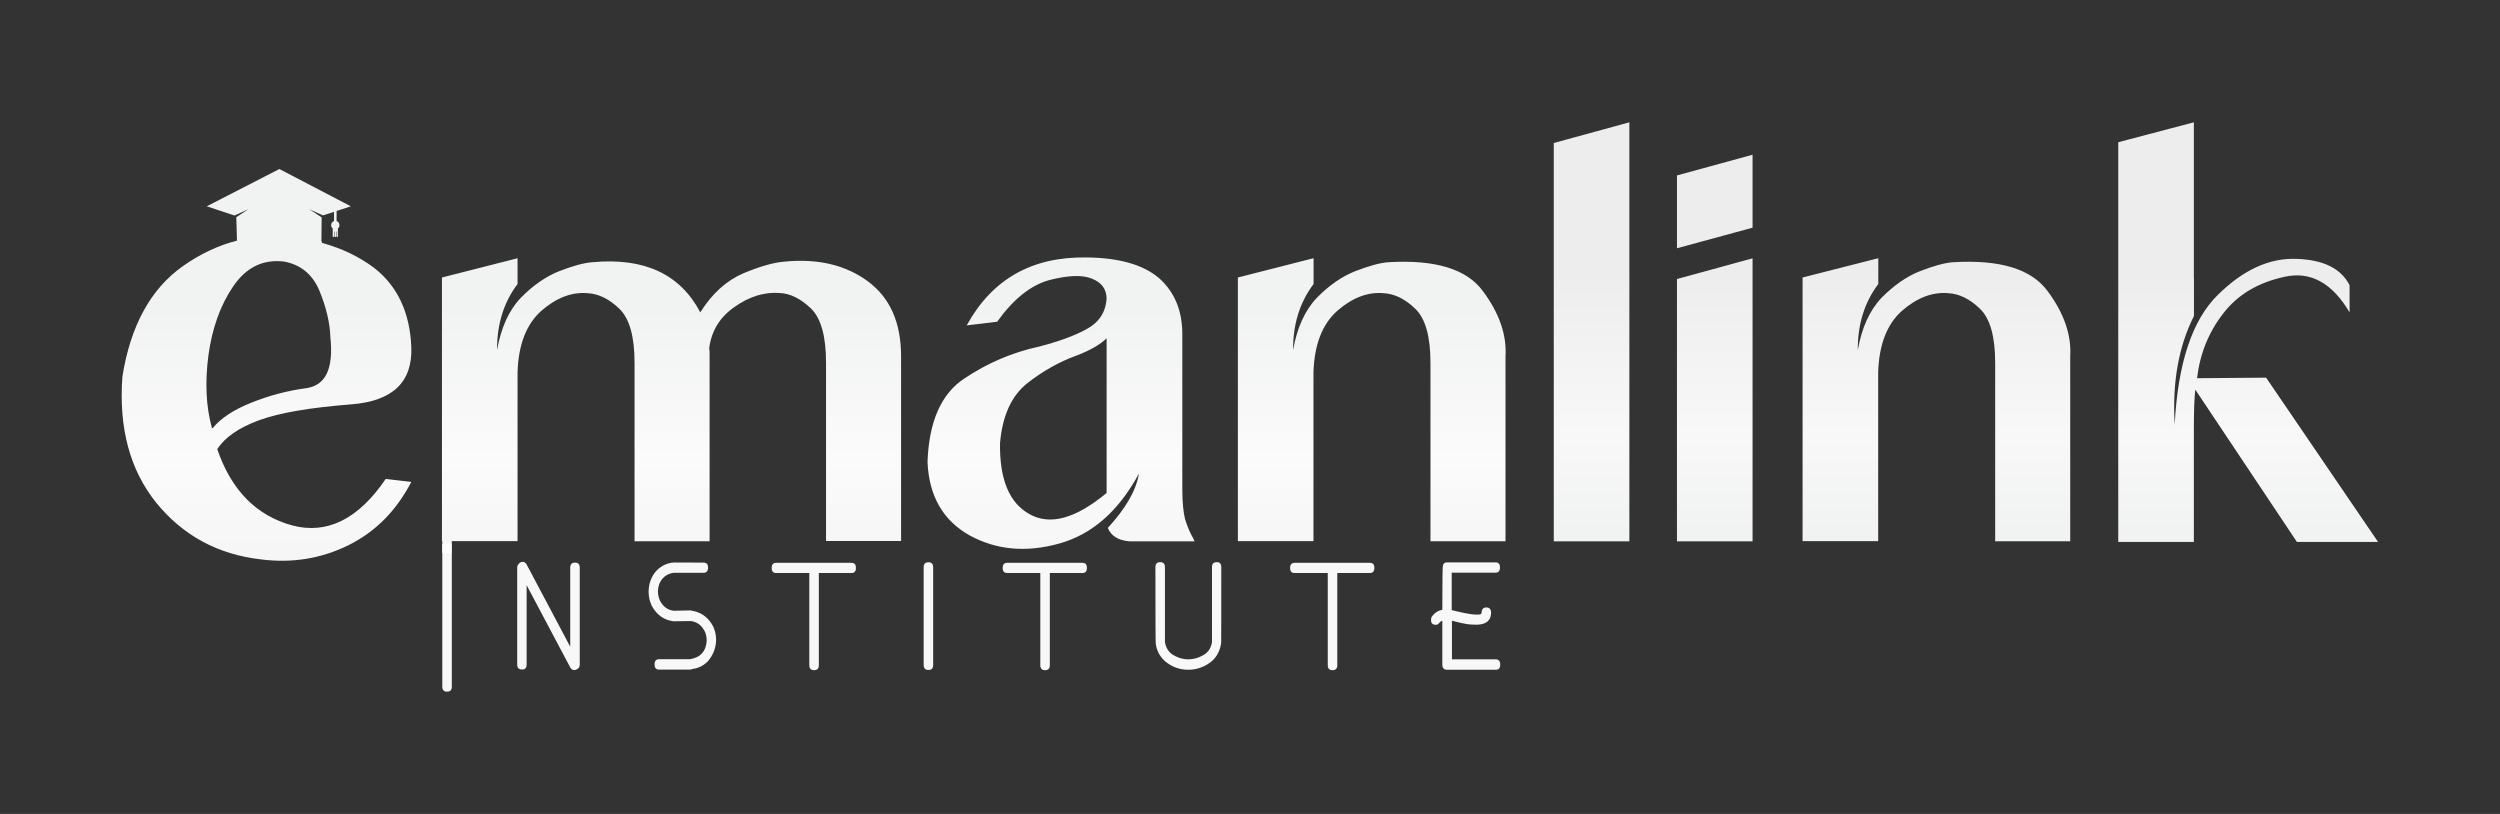 <?xml version="1.0" encoding="UTF-8"?> <svg xmlns="http://www.w3.org/2000/svg" xmlns:xlink="http://www.w3.org/1999/xlink" id="Layer_1" data-name="Layer 1" viewBox="0 0 225.87 73.54"><rect x="0" y="0" width="225.87" height="73.54" fill="#333333" stroke="none"/><defs><style> .cls-1 { fill: #f8f8f9; } .cls-1, .cls-2, .cls-3, .cls-4 { stroke-width: 0px; } .cls-2 { fill: url(#linear-gradient); } .cls-3 { fill: #fff; } .cls-4 { fill: url(#linear-gradient-2); } </style><linearGradient id="linear-gradient" x1="73.52" y1="50.68" x2="73.52" y2="15.28" gradientUnits="userSpaceOnUse"><stop offset=".03" stop-color="#f6f6f6"></stop><stop offset=".26" stop-color="#fbfbfb"></stop><stop offset=".65" stop-color="#f1f2f2"></stop></linearGradient><linearGradient id="linear-gradient-2" x1="177.62" y1="49.34" x2="177.62" y2="11.05" gradientUnits="userSpaceOnUse"><stop offset=".03" stop-color="#f1f2f2"></stop><stop offset=".26" stop-color="#f8f8f9"></stop><stop offset=".65" stop-color="#ededee"></stop></linearGradient></defs><g><g><path class="cls-1" d="M40.39,62.49c-.28,0-.43-.15-.43-.45v-15.75c0-.3.14-.45.43-.45s.43.15.43.45v15.75c0,.3-.14.45-.43.45Z"></path><path class="cls-1" d="M51.88,60.54c-.14,0-.25-.07-.35-.22l-3.95-7.45v7.18c0,.29-.14.44-.41.44-.29,0-.44-.15-.44-.44v-8.77c0-.13.03-.22.1-.28.09-.16.22-.24.4-.24.13,0,.24.07.34.22l3.95,7.45v-7.15c0-.3.14-.45.43-.45s.43.15.43.45v8.77c0,.18-.07.31-.21.39-.09.07-.18.1-.28.1Z"></path><path class="cls-1" d="M62.41,60.5h-2.86c-.28,0-.41-.16-.41-.48s.14-.46.41-.46h2.77c.96-.15,1.47-.71,1.53-1.68,0-.46-.13-.85-.4-1.19-.27-.34-.62-.53-1.05-.58l-1.52.02c-.06,0-.11,0-.15-.02-.62-.1-1.13-.4-1.53-.9-.4-.49-.6-1.09-.6-1.8.02-.71.25-1.33.7-1.84.45-.46.98-.71,1.59-.75.08,0,.97.01,2.67.01.28,0,.41.15.41.46s-.14.46-.41.46h-2.7c-.4.05-.74.23-1,.52-.26.3-.4.67-.42,1.13,0,.46.13.86.4,1.2s.61.53,1.03.58h.05s1.48-.03,1.48-.03c.04,0,.08,0,.1.03.63.09,1.15.38,1.57.87.42.49.63,1.1.63,1.81-.03.71-.28,1.33-.72,1.86-.4.41-.86.65-1.38.71-.06.03-.13.05-.19.05Z"></path><path class="cls-1" d="M73.55,60.55c-.28,0-.43-.15-.43-.45v-8.33h-2.99c-.28,0-.41-.15-.41-.46s.14-.46.41-.46h6.8c.27,0,.4.15.4.46s-.13.46-.4.46h-2.95v8.33c0,.3-.14.45-.43.45Z"></path><path class="cls-1" d="M83.88,60.53c-.28,0-.43-.15-.43-.45v-8.83c0-.3.14-.45.43-.45s.43.15.43.45v8.83c0,.3-.14.45-.43.45Z"></path><path class="cls-1" d="M94.42,60.55c-.28,0-.43-.15-.43-.45v-8.33h-2.99c-.28,0-.41-.15-.41-.46s.14-.46.41-.46h6.8c.27,0,.4.15.4.46s-.13.46-.4.46h-2.95v8.33c0,.3-.14.45-.43.45Z"></path><path class="cls-1" d="M107.35,60.51c-.74,0-1.41-.23-2.01-.7-.52-.43-.83-.98-.92-1.66-.02-.04-.03-2.35-.03-6.91,0-.3.14-.45.43-.45s.43.15.43.45v6.77c.09.53.34.93.77,1.18s.87.38,1.33.38.91-.12,1.35-.37c.45-.25.71-.64.8-1.18v-6.78c0-.3.14-.45.43-.45s.41.15.41.45c0,4.53,0,6.82-.01,6.86-.12.79-.47,1.39-1.06,1.8-.58.41-1.23.61-1.92.61Z"></path><path class="cls-1" d="M120.39,60.55c-.28,0-.43-.15-.43-.45v-8.33h-2.99c-.28,0-.41-.15-.41-.46s.14-.46.41-.46h6.8c.27,0,.4.15.4.46s-.13.46-.4.46h-2.95v8.33c0,.3-.14.45-.43.45Z"></path><path class="cls-1" d="M135.13,60.51h-4.39c-.28,0-.43-.15-.43-.46v-3.98c-.12.05-.22.13-.3.23-.08.1-.17.15-.27.15-.3,0-.45-.14-.45-.43,0-.14.03-.25.1-.35.26-.33.56-.52.92-.57,0-2.63.02-3.98.06-4.04.05-.16.17-.25.36-.25h4.39c.27,0,.4.15.4.46s-.13.47-.4.47h-3.96v3.39c.15.02.29.06.44.1.84.2,1.45.3,1.82.3.05,0,.14,0,.25-.01.12,0,.18-.07.19-.19.02-.3.16-.45.43-.45s.41.15.43.45c0,.71-.42,1.08-1.26,1.11-.4,0-.7-.02-.9-.05-.36-.06-.82-.16-1.38-.31v3.49h3.96c.27,0,.4.16.4.48s-.13.46-.4.46Z"></path></g><rect class="cls-3" x="39.96" y="49.16" width=".83" height=".83"></rect></g><path class="cls-2" d="M34.84,43.28c-2.45,3.62-5.3,5.03-8.44,4.19-3.22-.88-5.5-3.16-6.77-6.89.68-1.06,1.93-1.93,3.77-2.61,1.86-.68,4.65-1.15,8.36-1.44,3.71-.29,5.53-2.01,5.4-5.19-.13-3.15-1.28-5.54-3.4-7.17-1.35-1-2.9-1.74-4.65-2.22-.02-.06-.05-.12-.07-.19l.02-2.12-1.12-.74,1.24.56,1-.32v.83c-.15.05-.26.2-.26.37,0,.12.05.23.14.3v.76h.14v-.48h.04v.48h.12v-.48h.04v.48h.13v-.76c.08-.07.14-.18.14-.3,0-.17-.11-.32-.26-.37v-.91l1.29-.42-6.46-3.37-6.56,3.37c.78.26,1.57.52,2.35.78.05.02.11.04.16.05l1.26-.57-1.1.72c0,.29.05,1.45.06,2.12-1.68.43-3.31,1.19-4.88,2.3-2.92,2.06-4.74,5.39-5.47,9.98-.34,4.64.67,8.42,3.04,11.38,2.4,2.96,5.55,4.69,9.48,5.14,2.8.36,5.44-.07,7.88-1.27,2.45-1.21,4.34-3.11,5.7-5.73l-2.32-.27ZM19.23,38.69s-.06,0-.08-.01c-.54-1.94-.64-4.14-.32-6.57.33-2.43,1.07-4.52,2.22-6.21,1.16-1.72,2.69-2.5,4.61-2.27,1.52.28,2.59,1.17,3.21,2.66.62,1.52.94,2.91.98,4.18.29,2.83-.41,4.34-2.17,4.6-1.75.23-3.41.68-5.02,1.33-1.57.63-2.73,1.4-3.44,2.28ZM46.76,23.34v2.32c-1.26,1.67-1.87,3.67-1.85,5.97.35-2,1.06-3.59,2.15-4.73,1.09-1.11,2.25-1.92,3.46-2.4,1.24-.48,2.25-.76,3.01-.81,4.68-.43,7.91,1.06,9.74,4.53,1.06-1.69,2.35-2.86,3.87-3.52,1.52-.63,2.76-.99,3.72-1.06,3.04-.3,5.54.3,7.54,1.77,2.02,1.49,3.01,3.74,3.01,6.78v16.69h-6.78v-16.11c0-2.38-.45-4.02-1.37-4.91-.93-.88-1.87-1.36-2.86-1.39-1.36-.1-2.73.33-4.05,1.27-1.31.91-2.07,2.15-2.27,3.69.03.25.03.53.03.78v16.69h-6.78v-16.11c0-2.38-.45-4.02-1.39-4.91-.91-.88-1.87-1.34-2.83-1.39-1.44-.13-2.83.4-4.2,1.59-1.36,1.21-2.07,3.06-2.15,5.54v15.7-.43h-6.83v-23.82l6.83-1.74ZM87.35,29.38c2.3-4.17,5.89-6.2,10.82-6.12,2.96.03,5.13.66,6.55,1.87,1.39,1.24,2.1,2.91,2.1,5.06v14.01c0,1.21.1,2.12.25,2.71.18.58.38,1.06.58,1.44.1.18.2.35.28.56h-5.87c-1.01-.08-1.67-.48-1.97-1.21,1.59-1.74,2.56-3.36,2.81-4.91-1.84,3.39-4.22,5.49-7.21,6.32-2.98.83-5.66.58-8.07-.73-2.4-1.34-3.69-3.54-3.82-6.65.13-3.64,1.24-6.17,3.34-7.54,2.07-1.39,4.32-2.35,6.75-2.88,1.67-.43,3.09-.93,4.22-1.54,1.16-.61,1.8-1.54,1.87-2.83-.03-.84-.45-1.42-1.34-1.77-.86-.35-2.13-.3-3.82.13-1.69.46-3.26,1.72-4.73,3.77l-2.76.33ZM97.21,32.14c-1.52.56-3.01,1.39-4.43,2.51-1.41,1.14-2.22,2.93-2.43,5.39-.05,3.26.83,5.41,2.68,6.42,1.87,1.04,4.17.38,6.95-1.92v-13.98c-.58.58-1.52,1.11-2.78,1.59ZM118.68,23.34v2.32c-1.26,1.67-1.87,3.67-1.85,5.97.35-2,1.06-3.59,2.15-4.73,1.09-1.11,2.25-1.92,3.46-2.4,1.24-.48,2.25-.76,3.01-.81,4.22-.25,7.05.61,8.52,2.6,1.49,2,2.17,3.97,2.05,5.92v16.69h-6.78v-16.11c0-2.38-.45-4.02-1.39-4.91-.91-.88-1.87-1.34-2.83-1.39-1.44-.13-2.83.4-4.2,1.59-1.36,1.21-2.07,3.06-2.15,5.54v15.7-.43h-6.83v-23.82l6.83-1.74Z"></path><path class="cls-4" d="M147.21,48.91h-6.83V12.92l6.83-1.87v37.86ZM158.34,48.91h-6.83v-23.7l6.83-1.87v25.57ZM158.34,20.57l-6.83,1.86v-6.58l6.83-1.87v6.59ZM169.7,23.34v2.32c-1.26,1.67-1.87,3.67-1.85,5.97.35-2,1.06-3.59,2.15-4.73,1.09-1.11,2.25-1.92,3.46-2.4,1.24-.48,2.25-.76,3.01-.81,4.22-.25,7.05.61,8.52,2.6,1.49,2,2.17,3.97,2.05,5.92v16.69h-6.78v-16.11c0-2.38-.45-4.02-1.39-4.91-.91-.88-1.87-1.34-2.83-1.39-1.44-.13-2.83.4-4.2,1.59-1.36,1.21-2.07,3.06-2.15,5.54v15.7-.43h-6.83v-23.82l6.83-1.74ZM198.22,25.11v3.44c-1.39,2.75-1.97,6.02-1.74,9.81.28-5.54,1.59-9.46,3.89-11.71,2.3-2.28,4.68-3.36,7.13-3.26,2.43.08,4.02.88,4.78,2.38v2.45c-1.57-2.66-3.54-3.74-5.89-3.21-2.35.51-4.2,1.59-5.51,3.29-1.31,1.67-2.12,3.64-2.38,5.87l6.24-.05,10.11,14.84h-7.33l-9.18-13.76c-.08.66-.13,1.85-.13,3.62v10.14h-6.83V12.85l6.83-1.8v14.06Z"></path></svg> 